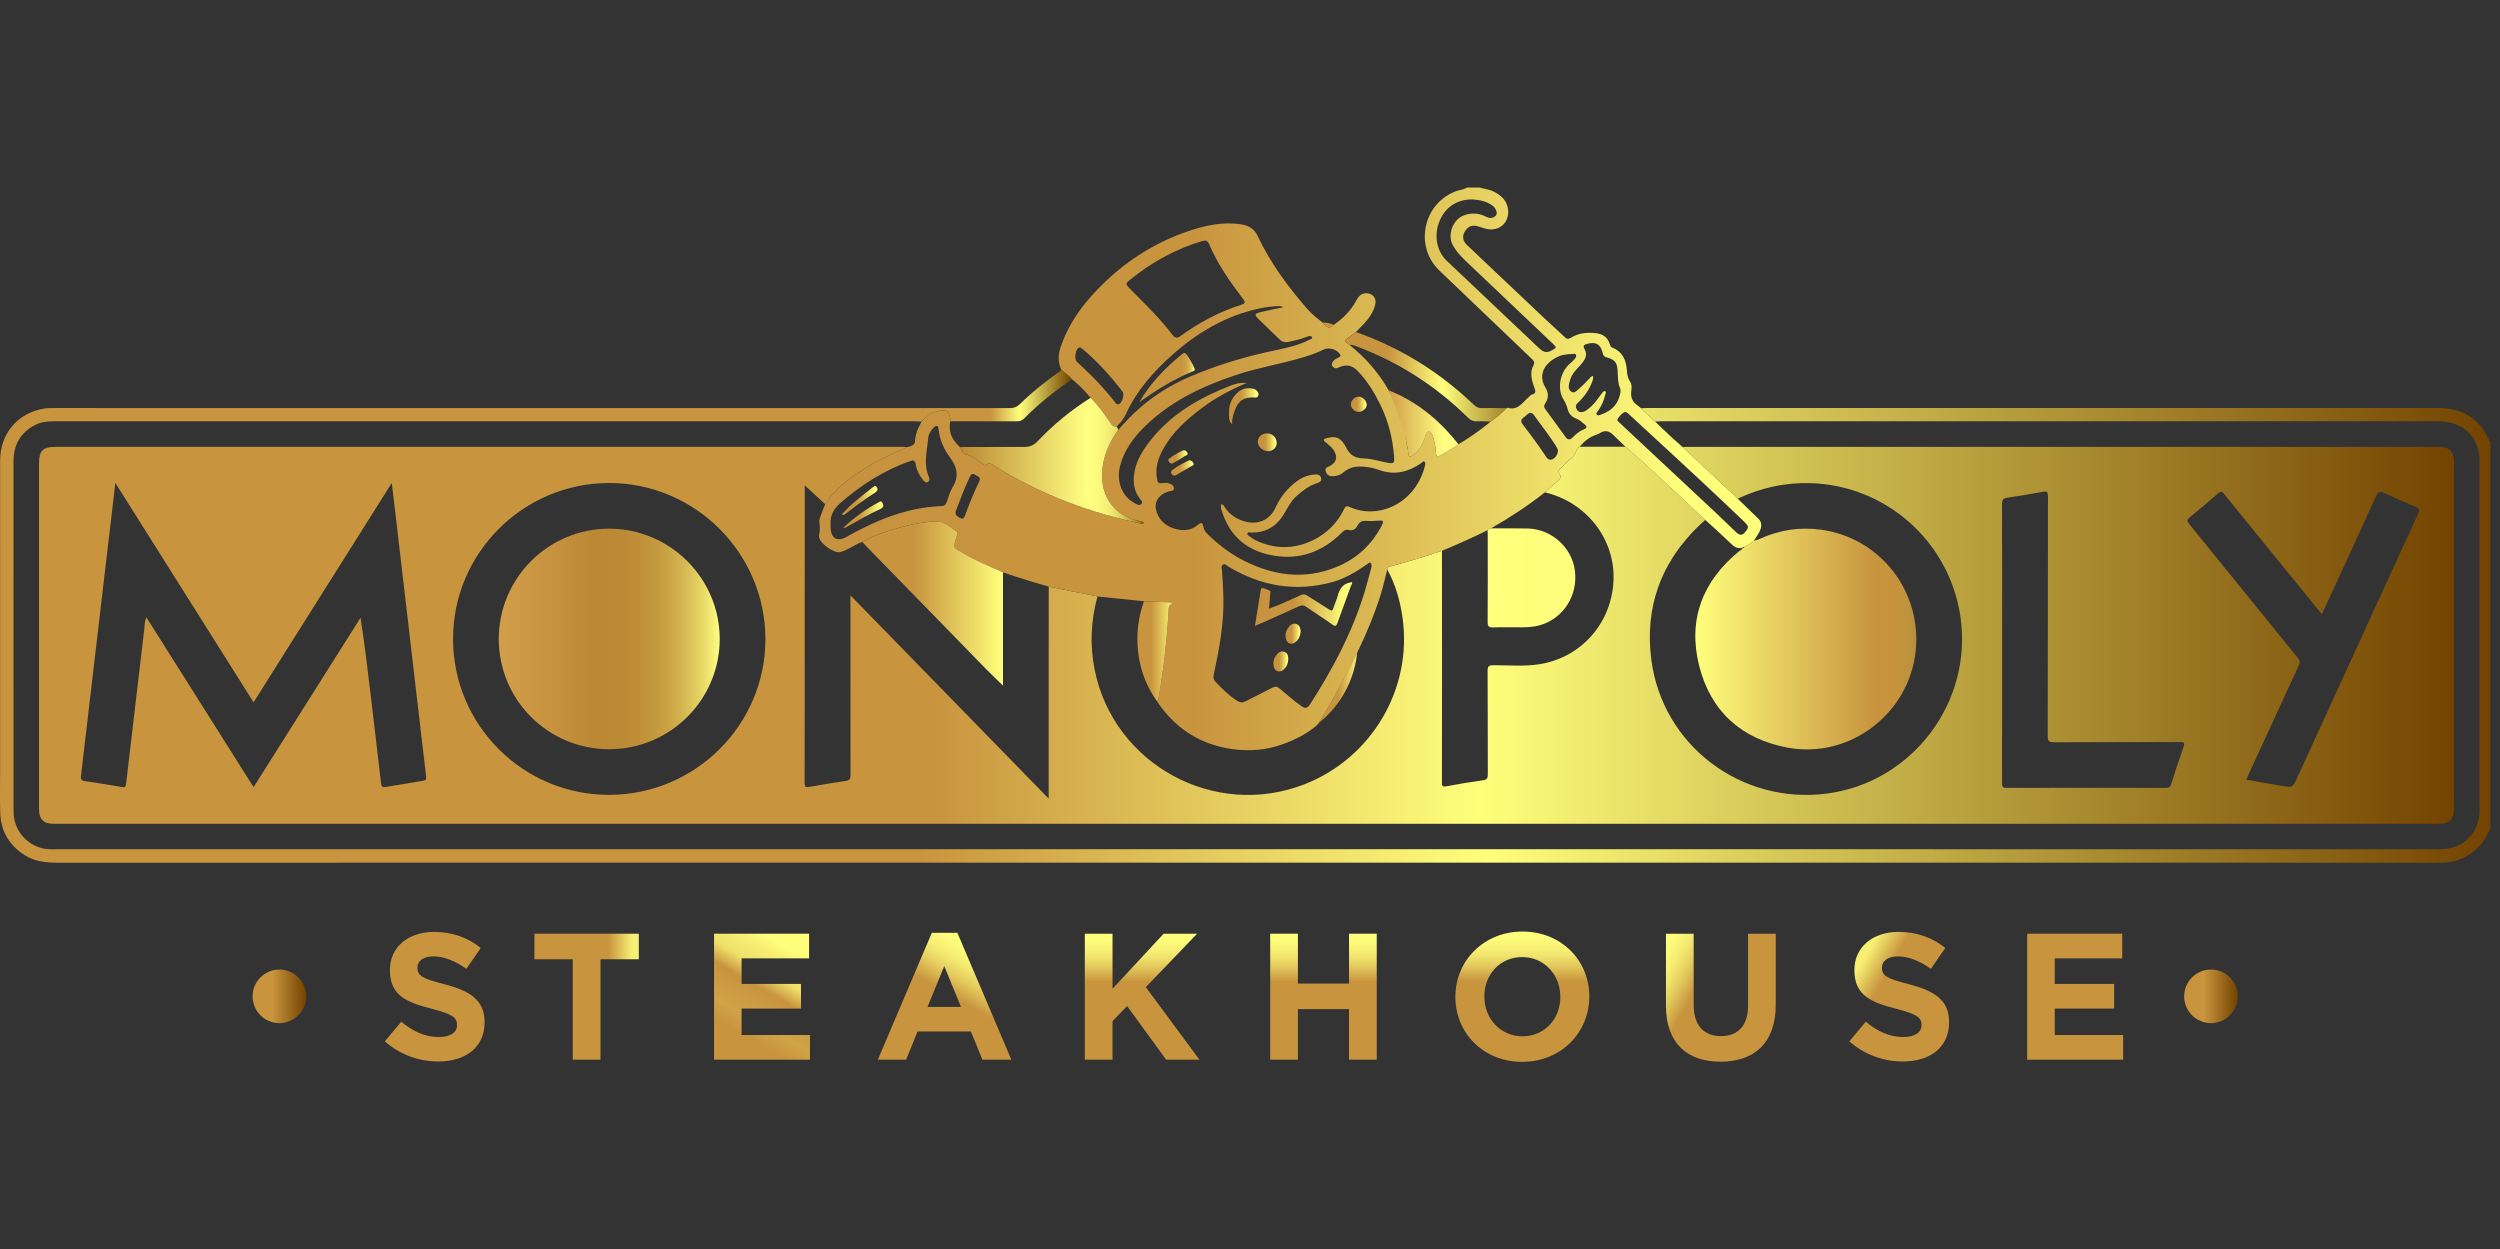 <?xml version="1.0" encoding="UTF-8"?>
<svg id="Capa_1" xmlns="http://www.w3.org/2000/svg" xmlns:xlink="http://www.w3.org/1999/xlink" version="1.1" viewBox="0 0 1000.483 500">
  <rect x="0" y="0" width="1000.483" height="500" fill="#333333" stroke="none"/>
  <!-- Generator: Adobe Illustrator 29.1.0, SVG Export Plug-In . SVG Version: 2.1.0 Build 142)  -->
  <defs>
    <style>
      .st0 {
        fill: none;
      }

      .st1 {
        fill: url(#linear-gradient2);
      }

      .st2 {
        fill: url(#linear-gradient1);
      }

      .st3 {
        fill: url(#linear-gradient3);
      }

      .st4 {
        fill: url(#linear-gradient4);
      }

      .st5 {
        fill: url(#linear-gradient);
      }

      .st6 {
        fill: url(#Degradado_sin_nombre_2391);
      }

      .st7 {
        fill: url(#Degradado_sin_nombre_2491);
      }

      .st8 {
        fill: url(#Degradado_sin_nombre_2481);
      }

      .st9 {
        fill: url(#Degradado_sin_nombre_1310);
      }

      .st10 {
        fill: url(#Degradado_sin_nombre_2641);
      }

      .st11 {
        fill: url(#Degradado_sin_nombre_2642);
      }

      .st12 {
        fill: url(#Degradado_sin_nombre_2643);
      }

      .st13 {
        fill: url(#Degradado_sin_nombre_2644);
      }

      .st14 {
        fill: url(#Degradado_sin_nombre_277);
      }

      .st15 {
        fill: url(#Degradado_sin_nombre_264);
      }

      .st16 {
        fill: url(#Degradado_sin_nombre_132);
      }

      .st17 {
        fill: url(#Degradado_sin_nombre_139);
      }

      .st18 {
        fill: url(#Degradado_sin_nombre_138);
      }

      .st19 {
        fill: url(#Degradado_sin_nombre_135);
      }

      .st20 {
        fill: url(#Degradado_sin_nombre_137);
      }

      .st21 {
        fill: url(#Degradado_sin_nombre_136);
      }

      .st22 {
        fill: url(#Degradado_sin_nombre_133);
      }

      .st23 {
        fill: url(#Degradado_sin_nombre_134);
      }

      .st24 {
        fill: url(#Degradado_sin_nombre_131);
      }

      .st25 {
        fill: url(#Degradado_sin_nombre_236);
      }

      .st26 {
        fill: url(#Degradado_sin_nombre_239);
      }

      .st27 {
        fill: url(#Degradado_sin_nombre_120);
      }

      .st28 {
        fill: url(#Degradado_sin_nombre_321);
      }

      .st29 {
        fill: url(#Degradado_sin_nombre_312);
      }

      .st30 {
        fill: url(#Degradado_sin_nombre_248);
      }

      .st31 {
        fill: url(#Degradado_sin_nombre_249);
      }

      .st32 {
        fill: url(#Degradado_sin_nombre_4);
      }

      .st33 {
        fill: url(#Degradado_sin_nombre_3);
      }

      .st34 {
        fill: url(#Degradado_sin_nombre_2);
      }

      .st35 {
        fill: url(#Degradado_sin_nombre_56);
      }

      .st36 {
        fill: url(#Degradado_sin_nombre_41);
      }

      .st37 {
        fill: url(#Degradado_sin_nombre_13);
      }
    </style>
    <linearGradient id="linear-gradient" x1="0" y1="254.263" x2="996.621" y2="254.263" gradientUnits="userSpaceOnUse">
      <stop offset="0" stop-color="#c6923f"/>
      <stop offset="0" stop-color="#c8943e"/>
      <stop offset=".369" stop-color="#c8943e"/>
      <stop offset=".597" stop-color="#ffff7c"/>
      <stop offset="1" stop-color="#734300"/>
    </linearGradient>
    <linearGradient id="linear-gradient1" x1="15.618" y1="254.23" x2="982.077" y2="254.23" xlink:href="#linear-gradient"/>
    <linearGradient id="Degradado_sin_nombre_312" data-name="Degradado sin nombre 312" x1="678.456" y1="255.739" x2="766.894" y2="255.739" gradientUnits="userSpaceOnUse">
      <stop offset="0" stop-color="#ffff7c"/>
      <stop offset=".814" stop-color="#c8943e"/>
      <stop offset=".925" stop-color="#c6933d"/>
      <stop offset=".965" stop-color="#bf923c"/>
      <stop offset=".994" stop-color="#b3903b"/>
      <stop offset="1" stop-color="#b0903b"/>
    </linearGradient>
    <linearGradient id="Degradado_sin_nombre_13" data-name="Degradado sin nombre 13" x1="327.771" y1="187.636" x2="704.847" y2="187.636" gradientUnits="userSpaceOnUse">
      <stop offset="0" stop-color="#c6923f"/>
      <stop offset=".226" stop-color="#c8943e"/>
      <stop offset=".395" stop-color="#c8943e"/>
      <stop offset=".564" stop-color="#d7b34f"/>
      <stop offset=".922" stop-color="#ffff7c"/>
    </linearGradient>
    <linearGradient id="Degradado_sin_nombre_120" data-name="Degradado sin nombre 120" x1="595.324" y1="231.259" x2="630.437" y2="231.259" gradientUnits="userSpaceOnUse">
      <stop offset=".12" stop-color="#ffff7c"/>
      <stop offset=".705" stop-color="#fffe7c"/>
    </linearGradient>
    <linearGradient id="linear-gradient2" x1="519.822" y1="150.804" x2="616.054" y2="150.804" xlink:href="#linear-gradient"/>
    <linearGradient id="Degradado_sin_nombre_3" data-name="Degradado sin nombre 3" x1="553.374" y1="169.457" x2="600.012" y2="169.457" gradientUnits="userSpaceOnUse">
      <stop offset="0" stop-color="#f4bf6a"/>
      <stop offset=".026" stop-color="#b83"/>
      <stop offset=".057" stop-color="#d29e4a"/>
      <stop offset=".523" stop-color="#ffff81"/>
      <stop offset=".717" stop-color="#fdfd7f"/>
      <stop offset=".787" stop-color="#f9f67a"/>
      <stop offset=".837" stop-color="#f1ea70"/>
      <stop offset=".878" stop-color="#e5d963"/>
      <stop offset=".912" stop-color="#d6c352"/>
      <stop offset=".943" stop-color="#c4a83c"/>
      <stop offset=".971" stop-color="#ae8822"/>
      <stop offset=".995" stop-color="#956306"/>
      <stop offset="1" stop-color="#905c00"/>
    </linearGradient>
    <linearGradient id="Degradado_sin_nombre_131" data-name="Degradado sin nombre 13" x1="540.611" y1="161.789" x2="546.972" y2="161.789" xlink:href="#Degradado_sin_nombre_13"/>
    <linearGradient id="Degradado_sin_nombre_2" data-name="Degradado sin nombre 2" x1="527.875" y1="275.265" x2="548.255" y2="275.265" gradientUnits="userSpaceOnUse">
      <stop offset="0" stop-color="#c6923f"/>
      <stop offset="0" stop-color="#c8943e"/>
      <stop offset=".369" stop-color="#c8943e"/>
      <stop offset=".803" stop-color="#ffff7c"/>
      <stop offset="1" stop-color="#734300"/>
    </linearGradient>
    <linearGradient id="Degradado_sin_nombre_132" data-name="Degradado sin nombre 13" x1="502.22" y1="241.734" x2="541.14" y2="241.734" xlink:href="#Degradado_sin_nombre_13"/>
    <linearGradient id="linear-gradient3" x1="526.555" y1="130.077" x2="553.398" y2="130.077" xlink:href="#linear-gradient"/>
    <linearGradient id="Degradado_sin_nombre_133" data-name="Degradado sin nombre 13" x1="514.469" y1="253.601" x2="520.52" y2="253.601" xlink:href="#Degradado_sin_nombre_13"/>
    <linearGradient id="Degradado_sin_nombre_134" data-name="Degradado sin nombre 13" x1="509.598" y1="264.707" x2="515.564" y2="264.707" xlink:href="#Degradado_sin_nombre_13"/>
    <linearGradient id="Degradado_sin_nombre_135" data-name="Degradado sin nombre 13" x1="503.329" y1="177.004" x2="510.939" y2="177.004" xlink:href="#Degradado_sin_nombre_13"/>
    <linearGradient id="Degradado_sin_nombre_136" data-name="Degradado sin nombre 13" x1="491.838" y1="162.585" x2="503.669" y2="162.585" xlink:href="#Degradado_sin_nombre_13"/>
    <linearGradient id="Degradado_sin_nombre_236" data-name="Degradado sin nombre 236" x1="455.952" y1="151.104" x2="478.121" y2="151.104" gradientUnits="userSpaceOnUse">
      <stop offset="0" stop-color="#c6923f"/>
      <stop offset="0" stop-color="#c8943e"/>
      <stop offset=".585" stop-color="#c8943e"/>
      <stop offset=".763" stop-color="#c8953f"/>
      <stop offset=".827" stop-color="#cc9c43"/>
      <stop offset=".873" stop-color="#d2a849"/>
      <stop offset=".91" stop-color="#dbb953"/>
      <stop offset=".941" stop-color="#e6cf60"/>
      <stop offset=".969" stop-color="#f4e96f"/>
      <stop offset=".986" stop-color="#ffff7c"/>
    </linearGradient>
    <linearGradient id="Degradado_sin_nombre_137" data-name="Degradado sin nombre 13" x1="468.632" y1="187.271" x2="477.702" y2="187.271" xlink:href="#Degradado_sin_nombre_13"/>
    <linearGradient id="Degradado_sin_nombre_138" data-name="Degradado sin nombre 13" x1="467.498" y1="182.855" x2="475.298" y2="182.855" xlink:href="#Degradado_sin_nombre_13"/>
    <linearGradient id="Degradado_sin_nombre_4" data-name="Degradado sin nombre 4" x1="455.186" y1="260.764" x2="470.205" y2="260.764" gradientUnits="userSpaceOnUse">
      <stop offset="0" stop-color="#c6923f"/>
      <stop offset="0" stop-color="#c8943e"/>
      <stop offset=".369" stop-color="#c8943e"/>
      <stop offset="1" stop-color="#ffff7c"/>
      <stop offset="1" stop-color="#734300"/>
    </linearGradient>
    <linearGradient id="Degradado_sin_nombre_321" data-name="Degradado sin nombre 321" x1="384.171" y1="184.388" x2="457.97" y2="184.388" gradientUnits="userSpaceOnUse">
      <stop offset="0" stop-color="#f4bf6a"/>
      <stop offset="0" stop-color="#d29e4a"/>
      <stop offset="0" stop-color="#b83"/>
      <stop offset=".685" stop-color="#ffff81"/>
      <stop offset=".747" stop-color="#fcfb7e"/>
      <stop offset=".796" stop-color="#f6f176"/>
      <stop offset=".842" stop-color="#eae069"/>
      <stop offset=".884" stop-color="#dac956"/>
      <stop offset=".925" stop-color="#c5aa3e"/>
      <stop offset=".964" stop-color="#ac8520"/>
      <stop offset="1" stop-color="#905c00"/>
    </linearGradient>
    <linearGradient id="linear-gradient4" x1="377.375" y1="158.367" x2="428.96" y2="158.367" xlink:href="#linear-gradient"/>
    <linearGradient id="Degradado_sin_nombre_41" data-name="Degradado sin nombre 4" x1="345.134" y1="241.506" x2="401.4" y2="241.506" xlink:href="#Degradado_sin_nombre_4"/>
    <linearGradient id="Degradado_sin_nombre_139" data-name="Degradado sin nombre 13" x1="337.353" y1="206.003" x2="353.499" y2="206.003" xlink:href="#Degradado_sin_nombre_13"/>
    <linearGradient id="Degradado_sin_nombre_1310" data-name="Degradado sin nombre 13" x1="336.803" y1="200.266" x2="351.181" y2="200.266" xlink:href="#Degradado_sin_nombre_13"/>
    <linearGradient id="Degradado_sin_nombre_56" data-name="Degradado sin nombre 56" x1="199.61" y1="255.699" x2="288.024" y2="255.699" gradientUnits="userSpaceOnUse">
      <stop offset="0" stop-color="#f4bf6a"/>
      <stop offset="0" stop-color="#d29e4a"/>
      <stop offset=".232" stop-color="#c7933f"/>
      <stop offset=".417" stop-color="#b83"/>
      <stop offset=".568" stop-color="#bc8a34"/>
      <stop offset=".671" stop-color="#c1933a"/>
      <stop offset=".76" stop-color="#caa244"/>
      <stop offset=".84" stop-color="#d6b852"/>
      <stop offset=".914" stop-color="#e6d465"/>
      <stop offset=".984" stop-color="#f9f67b"/>
      <stop offset="1" stop-color="#ffff81"/>
      <stop offset="1" stop-color="#905c00"/>
    </linearGradient>
    <linearGradient id="Degradado_sin_nombre_239" data-name="Degradado sin nombre 239" x1="101.079" y1="398.728" x2="122.545" y2="398.728" gradientUnits="userSpaceOnUse">
      <stop offset="0" stop-color="#c6923f"/>
      <stop offset="0" stop-color="#c8943e"/>
      <stop offset=".255" stop-color="#c8943e"/>
      <stop offset=".369" stop-color="#c8943e"/>
      <stop offset="1" stop-color="#734300"/>
    </linearGradient>
    <linearGradient id="Degradado_sin_nombre_249" data-name="Degradado sin nombre 249" x1="154.019" y1="398.872" x2="193.924" y2="398.872" gradientUnits="userSpaceOnUse">
      <stop offset="0" stop-color="#c6923f"/>
      <stop offset="0" stop-color="#c8943e"/>
      <stop offset=".255" stop-color="#c8943e"/>
      <stop offset=".706" stop-color="#c8943e"/>
    </linearGradient>
    <linearGradient id="Degradado_sin_nombre_248" data-name="Degradado sin nombre 248" x1="213.874" y1="398.873" x2="255.652" y2="398.873" gradientUnits="userSpaceOnUse">
      <stop offset="0" stop-color="#c6923f"/>
      <stop offset="0" stop-color="#c8943e"/>
      <stop offset=".255" stop-color="#c8943e"/>
      <stop offset=".706" stop-color="#c8943e"/>
      <stop offset=".936" stop-color="#f7ef73"/>
    </linearGradient>
    <linearGradient id="Degradado_sin_nombre_277" data-name="Degradado sin nombre 277" x1="289.238" y1="426.093" x2="320.579" y2="371.808" gradientUnits="userSpaceOnUse">
      <stop offset="0" stop-color="#c6923f"/>
      <stop offset="0" stop-color="#c8943e"/>
      <stop offset=".228" stop-color="#c8943e"/>
      <stop offset=".344" stop-color="#d0a347"/>
      <stop offset=".545" stop-color="#c8943e"/>
      <stop offset=".655" stop-color="#efdf6a"/>
      <stop offset=".78" stop-color="#f7ef73"/>
      <stop offset=".856" stop-color="#ffff7c"/>
    </linearGradient>
    <linearGradient id="Degradado_sin_nombre_264" data-name="Degradado sin nombre 264" x1="368.453" y1="433.986" x2="398.402" y2="382.113" gradientUnits="userSpaceOnUse">
      <stop offset="0" stop-color="#c6923f"/>
      <stop offset="0" stop-color="#c8943e"/>
      <stop offset=".255" stop-color="#c8943e"/>
      <stop offset=".272" stop-color="#c8943e"/>
      <stop offset=".616" stop-color="#c8943e"/>
      <stop offset=".638" stop-color="#cd9e43"/>
      <stop offset=".738" stop-color="#e3c95d"/>
      <stop offset=".817" stop-color="#f1e46d"/>
      <stop offset=".863" stop-color="#f7ef73"/>
      <stop offset=".962" stop-color="#ffff7c"/>
    </linearGradient>
    <linearGradient id="Degradado_sin_nombre_2641" data-name="Degradado sin nombre 264" x1="457.075" y1="424.083" x2="457.075" y2="373.662" xlink:href="#Degradado_sin_nombre_264"/>
    <linearGradient id="Degradado_sin_nombre_2642" data-name="Degradado sin nombre 264" x1="529.642" y1="424.083" x2="529.642" y2="373.662" xlink:href="#Degradado_sin_nombre_264"/>
    <linearGradient id="Degradado_sin_nombre_2643" data-name="Degradado sin nombre 264" x1="609.232" y1="424.948" x2="609.232" y2="372.798" xlink:href="#Degradado_sin_nombre_264"/>
    <linearGradient id="Degradado_sin_nombre_2644" data-name="Degradado sin nombre 264" x1="711.659" y1="408.363" x2="662.92" y2="380.224" xlink:href="#Degradado_sin_nombre_264"/>
    <linearGradient id="Degradado_sin_nombre_2481" data-name="Degradado sin nombre 248" x1="781.49" y1="411.036" x2="740.279" y2="387.243" xlink:href="#Degradado_sin_nombre_248"/>
    <linearGradient id="Degradado_sin_nombre_2491" data-name="Degradado sin nombre 249" x1="811.267" y1="398.873" x2="849.66" y2="398.873" xlink:href="#Degradado_sin_nombre_249"/>
    <linearGradient id="Degradado_sin_nombre_2391" data-name="Degradado sin nombre 239" x1="874.076" x2="895.54" xlink:href="#Degradado_sin_nombre_239"/>
  </defs>
  <g>
    <path class="st0" d="M698.125,218.918c-.085-.009-.18-.028-.265-.028-.265-.009-.493.057-.626.37l.009.028c.464.303.644-.104.881-.37Z"/>
    <path class="st0" d="M673.36,178.904c.711-.028,1.422-.076,2.142-.076h299.937c5.042,0,6.634,1.583,6.634,6.587v90.972c0,15.751.009,31.493,0,47.235,0,4.274-1.782,6.056-5.98,6.056-318.171-.009-636.342-.009-954.523,0-4.217,0-5.952-1.753-5.952-6.037v-138.207c0-5.08,1.516-6.606,6.587-6.606h338.87c.711,0,1.422.047,2.132.066,1.403-.351,2.938-.663,2.995-2.493.038-1.071.237-2.085.54-3.052.389-1.289.967-2.502,1.602-3.696.019-.047.047-.095.076-.142.142-.275.284-.54.436-.815-.91-.028-1.81-.104-2.72-.104H45.765c-7.98,0-15.96.009-23.94-.009-2.682,0-5.336.218-7.752,1.478-5.942,3.071-8.672,7.999-8.672,14.652.028,46.401.019,92.792.019,139.183,0,.521.009,1.033.028,1.554.246,6.691,4.928,12.377,11.439,14.017,2.256.569,4.511.379,6.776.379,316.873.009,633.746.009,950.609.009.654,0,1.298,0,1.952.009,9.382.133,16.064-6.321,16.064-15.666.019-46.647.009-93.304.009-139.951,0-1.962-.294-3.867-.976-5.705-2.388-6.492-7.914-9.951-15.96-9.951h-310.637c-.389,0-.777.028-1.166.047-.389.028-.768.066-1.156.085.891.872,1.791,1.734,2.692,2.597,2.692,2.597,5.421,5.146,8.264,7.582Z"/>
    <path class="st0" d="M645.374,173.834q-2.331-2.237-5.004-.569c-.436.265-.9.512-1.393.663-.351.104-.682.227-1.014.37-.663.275-1.289.597-1.877.967-.303.19-.588.389-.862.597-1.128.825-2.123,1.82-3.052,2.919h18.339c-1.715-1.649-3.421-3.298-5.137-4.947Z"/>
    <path class="st0" d="M380.086,170.82c-.009.853.095,1.649.294,2.388.588,2.246,2.009,4.056,3.791,5.686,8.624-.019,17.239-.066,25.864-.047,2.066,0,3.687-.663,5.146-2.199,6.359-6.691,13.42-12.548,21.277-17.438-.559-.692-1.137-1.365-1.725-2.019-1.772-1.971-3.687-3.791-5.772-5.44-6.757,4.71-13.249,9.762-19.021,15.656-.91.929-1.839,1.204-3.08,1.204-8.814-.038-17.628-.019-26.442-.019-.389.711-.332,1.459-.332,2.227Z"/>
    <path class="st5" d="M996.337,176.668c-3.867-9.146-10.833-13.41-20.698-13.401-105.539.019-211.078.009-316.607.009-.777,0-1.554.047-2.331.076.436.483.891.957,1.346,1.422.881.872,1.801,1.706,2.729,2.53.133.114.265.227.398.351.408.36.825.711,1.232,1.071.389-.019.768-.057,1.156-.085.389-.019.777-.047,1.166-.047h310.637c8.046,0,13.571,3.459,15.96,9.951.682,1.839.976,3.744.976,5.705,0,46.647.009,93.304-.009,139.951,0,9.345-6.682,15.799-16.064,15.666-.654-.009-1.298-.009-1.952-.009-316.863,0-633.736,0-950.609-.009-2.265,0-4.521.19-6.776-.379-6.511-1.64-11.193-7.326-11.439-14.017-.019-.521-.028-1.033-.028-1.554,0-46.391.009-92.783-.019-139.183,0-6.653,2.729-11.581,8.672-14.652,2.417-1.26,5.07-1.478,7.752-1.478,7.98.019,15.96.009,23.94.009h320.37c.91,0,1.81.076,2.72.104.36-.436.739-.843,1.128-1.232.019-.019.028-.028.047-.047.815-.796,1.715-1.478,2.739-2.009.512-.256,1.052-.474,1.63-.654,1.213-.37,2.189-.569,2.976-.569v-.881c-118.419-.028-236.828-.028-355.246-.019-1.488,0-3.004-.038-4.464.208C7.022,165.267.057,173.521.047,184.373c-.009,41.406,0,82.803,0,124.209,0,5.573-.133,11.145.047,16.718.237,7.307,3.563,12.965,9.762,16.917,4.113,2.616,8.662,3.042,13.42,3.042,115.215-.047,230.44-.038,345.665-.038,202.681.009,405.353.019,608.034.028,6.018,0,11.07-2.275,15.23-6.625,1.952-2.038,3.08-4.559,4.417-6.975v-154.736c-.104-.076-.237-.142-.284-.246Z"/>
    <path class="st2" d="M22.205,178.829c-5.07,0-6.587,1.526-6.587,6.606v138.207c0,4.284,1.734,6.037,5.952,6.037,318.181-.009,636.352-.009,954.523,0,4.198,0,5.98-1.782,5.98-6.056.009-15.742,0-31.483,0-47.235v-90.972c0-5.004-1.592-6.587-6.634-6.587h-299.937c-.72,0-1.431.047-2.142.076,4.18,3.914,8.359,7.828,12.538,11.733,3.175,2.976,6.35,5.952,9.525,8.928,4.559-2.142,9.231-3.762,14.026-4.814,4.796-1.052,9.714-1.535,14.756-1.412,30.441.73,55.887,23.267,60.342,53.405,5.051,34.184-19.191,66.36-53.395,70.833-34.355,4.502-65.914-19.334-70.312-53.66-1.336-10.453-.37-20.101,2.767-28.944.417-1.185.872-2.35,1.365-3.497.256-.578.512-1.147.777-1.715,1.061-2.275,2.284-4.483,3.658-6.644.341-.54.692-1.071,1.052-1.602.72-1.062,1.478-2.113,2.275-3.146.806-1.033,1.64-2.057,2.502-3.061,2.18-2.511,4.587-4.928,7.222-7.26-4.653-4.322-9.307-8.634-13.941-12.965-5.914-5.525-11.856-11.022-18.007-16.301h-18.339c-1.024.531-1.317,1.545-1.725,2.493-.246.578-.531,1.128-1.033,1.545-1.725,1.45-3.26,3.127-4.909,4.672-.682.644-1.08,1.223-.398,2.142.749,1.014.417,1.867-.512,2.663-1.82,1.545-3.573,3.165-5.345,4.758,16.443,3.763,28.053,18.538,27.484,34.952-.597,17.201-12.87,31.218-29.778,33.824-6.047.929-12.178.388-18.272.379-1.867,0-2.36.436-2.35,2.331.095,13.799.028,27.598.085,41.397.009,1.526-.379,2.113-1.971,2.331-4.871.673-9.733,1.46-14.567,2.398-1.583.303-1.82-.057-1.82-1.526.047-14.386.038-28.773.028-43.15,0-16.528-.009-33.047-.019-49.566-2.644.9-5.298,1.753-7.961,2.578-2.502.777-5.004,1.535-7.525,2.256-1.734.493-3.478.967-5.213,1.441-.625.171-1.308.313-1.194,1.213,3.327,6.018,5.156,12.538,6.113,19.286,4.028,28.375-12.273,56.087-39.132,66.625-36.004,14.121-76.434-7.847-84.063-45.718-1.99-9.885-1.554-19.694,1.118-29.408-6.511-1.308-13.012-2.616-19.514-3.933-.009,27.399-.019,54.798-.028,82.187v2.635c-26.546-27.219-52.751-54.077-79.325-81.325v2.426c0,23.124-.019,46.249.038,69.364,0,1.573-.322,2.246-1.99,2.483-4.805.673-9.591,1.545-14.377,2.35-1.166.189-2.009.36-2.009-1.45.057-39.644.047-79.277.047-118.911,0-.114.009-.227.019-.284,2.635,2.436,5.402,4.995,8.16,7.544,1.971-3.071,4.369-5.648,7.032-7.932,3.421-2.938,7.26-5.383,11.136-7.781,4.672-2.891,9.837-4.833,14.804-7.174-.711-.019-1.422-.066-2.132-.066H22.205ZM876.316,207.033c3.829-3.099,7.582-6.293,11.287-9.534,1.043-.919,1.535-.995,2.493.199,12.624,15.609,25.323,31.171,38.004,46.742.313.398.654.777,1.128,1.336,1.734-3.763,3.412-7.383,5.08-11.013,5.582-12.159,11.211-24.3,16.699-36.497.768-1.696,1.46-1.763,2.967-1.061,4.16,1.943,8.349,3.829,12.605,5.554,1.677.682,1.829,1.327,1.099,2.919-16.13,35.123-32.204,70.265-48.287,105.416-1.886,4.132-1.886,4.151-6.35,3.393-4.644-.787-9.297-1.621-14.121-2.464,1.137-2.483,2.227-4.89,3.327-7.279,5.895-12.804,11.771-25.608,17.703-38.392.559-1.185.521-1.971-.36-3.052-14.51-17.836-28.963-35.729-43.463-53.566-.919-1.128-1.033-1.715.19-2.701ZM803.341,199.176c4.739-.692,9.468-1.488,14.178-2.369,1.611-.294,2.057.019,2.057,1.744-.057,31.995-.019,63.991-.095,95.995,0,2.056.559,2.511,2.549,2.502,16.794-.085,33.597-.028,50.391-.085,1.763-.009,2.0.322,1.412,1.962-1.763,4.928-3.374,9.913-4.966,14.898-.36,1.109-.872,1.479-2.047,1.469-21.277-.028-42.553-.038-63.82.009-1.526.009-1.791-.474-1.791-1.867.028-9.354.028-18.718.028-28.081.009-9.354,0-18.718,0-28.072,0-9.269.009-18.528.009-27.787,0-9.269-.019-18.528-.047-27.797-.009-1.706.493-2.284,2.142-2.521ZM168.202,312.657c-4.596.749-9.202,1.479-13.799,2.275-1.26.218-1.744-.047-1.905-1.44-1.327-11.705-2.748-23.399-4.132-35.104-1.223-10.33-2.436-20.661-4.075-31.171-14.225,22.527-28.46,45.064-42.809,67.791-14.358-22.745-28.555-45.226-42.885-67.933-.806,1.621-.682,3.175-.853,4.625-2.426,20.376-4.796,40.752-7.184,61.128-.284,2.398-.303,2.369-2.701,1.971-4.596-.768-9.202-1.535-13.818-2.199-1.384-.19-1.81-.635-1.63-2.085,2.758-23.267,5.459-46.543,8.179-69.81,1.829-15.609,3.668-31.218,5.573-47.434,18.556,29.455,36.848,58.475,55.319,87.788,18.414-29.228,36.715-58.257,55.309-87.779.474,3.961.891,7.421,1.298,10.88,1.507,12.927,3.014,25.845,4.521,38.762,1.478,12.671,2.947,25.333,4.426,38.004,1.118,9.572,2.227,19.154,3.374,28.726.313,2.597.37,2.587-2.208,3.004ZM243.822,318.097c-34.45.057-62.465-27.873-62.512-62.332-.047-34.365,28.015-62.436,62.436-62.474,34.365-.028,62.512,28.043,62.569,62.398.047,34.327-28.005,62.342-62.493,62.408Z"/>
    <path class="st29" d="M697.243,219.287c.066.825-.749.891-1.175,1.232-14.775,12.046-20.708,27.532-16.064,45.955,4.596,18.253,17.012,29.37,35.568,32.754,24.669,4.492,48.287-13.534,51.045-38.421,2.654-23.968-14.017-45.529-37.786-48.817-8.416-1.166-16.528.057-24.3,3.526-.825.36-1.621.796-2.559.758-.654.758-1.516,1.223-2.369,1.706-.512.284-1.014.578-1.478.938-.237.265-.417.673-.881.37Z"/>
    <path class="st37" d="M428.96,151.752c2.085,1.649,3.999,3.469,5.772,5.44.588.654,1.166,1.327,1.725,2.019,3.071,2.995,5.525,6.492,7.942,10.008.389.55.758,1.09,1.298,1.336.322.152.701.208,1.175.095.426-.36.815-.749,1.185-1.147,1.099-1.204,1.962-2.578,2.673-4.113,4.322-9.269,10.965-16.746,18.528-23.466,10.084-8.947,21.39-15.628,34.734-18.471,2.417-.512,4.852-.853,7.316-.929.692-.019,1.412-.142,2.256.445-3.052.635-5.904,1.147-8.71,1.839-2.957.72-3.033,1.08-.929,3.137,2.692,2.635,5.44,5.203,8.103,7.857,1.024,1.014,2.142,1.317,3.526,1.042,2.294-.455,4.559-.986,6.738-1.82.483-.18.967-.37,1.469-.483.531-.114,1.175-.076,1.346.483.161.55-.512.644-.881.834-4.644,2.445-9.724,3.45-14.794,4.521-11.287,2.379-22.31,5.715-32.924,10.217-11.335,4.796-21.002,11.97-28.934,21.419-3.08,4.104-5.222,8.71-6.141,13.695-2.151,11.742,3.99,20.727,14.311,22.708.72.133,1.488.18,2.227.806-.73.559-1.336.294-1.924.171-12.301-2.673-24.271-6.34-35.834-11.335-7.572-3.279-14.889-7.042-21.893-11.411-1.147-.711-2.256-1.905-3.8-.569-.417.351-.948-.199-1.384-.483-2.123-1.384-3.895-3.27-6.663-3.725-.559-.095-.976-.559-1.327-1.137-.36-.588-.654-1.279-.976-1.839-1.782-1.63-3.203-3.44-3.791-5.686-.199-.739-.303-1.535-.294-2.388,0-.768-.057-1.516.332-2.227-.265-2.72-.862-4.047-2.331-4.341-.218-.047-.455-.066-.711-.066-.787,0-1.763.199-2.976.569-.578.18-1.118.398-1.63.654-1.024.531-1.924,1.213-2.739,2.009-.019.019-.028.028-.047.047-.389.389-.768.796-1.128,1.232-.152.275-.294.54-.436.815-.028.047-.057.095-.076.142-.635,1.194-1.213,2.407-1.602,3.696-.303.967-.502,1.981-.54,3.052-.057,1.829-1.592,2.142-2.995,2.493-4.966,2.341-10.131,4.284-14.804,7.174-3.876,2.398-7.715,4.843-11.136,7.781-2.663,2.284-5.061,4.862-7.032,7.932-.322.806-.644,1.611-.967,2.417-.322.806-.635,1.611-.919,2.426-.256.711-.531,1.516-.445,2.237.19,1.696.389,3.364-.076,5.042-.085.303-.057.644-.028.957.218,2.587,5.866,6.625,8.406,6.075,1.933-.426,3.563-1.441,5.269-2.35.303-.152.588-.322.881-.493.881-.502,1.753-.995,2.777-1.185,1.81-1.099,3.715-1.99,5.658-2.758,1.952-.758,3.943-1.412,5.942-2.047,5.753-1.82,11.6-3.127,17.666-3.45,3.63-.19,5.734,2.312,8.321,3.99.806.521.246,1.441.066,2.161-1.166,4.758-1.914,3.876,2.881,6.691,5.023,2.966,10.406,5.194,15.732,7.534,1.516.531,3.023,1.042,4.54,1.545,4.559,1.497,9.146,2.881,13.761,4.189,6.501,1.317,13.003,2.625,19.514,3.933,3.336.341,6.672.692,9.999,1.033,2.872.294,5.743.588,8.615.881,4.123.19,8.255.37,12.377.559-3.09.493-2.483,2.891-2.625,4.938-.768,11.041-1.895,22.035-3.886,32.934-.114.635-.322,1.251-.493,1.876,6.568,9.695,15.533,16.055,27.029,18.358,6.048,1.212,11.854,1.25,17.404.158 0,0,10.597-1.974,18.808-8.706.828-.679,1.431-1.488,1.431-1.488,6.71-11.023,11.684-20.597,15.23-27.948,4.999-10.362,7.156-16.453,8.719-21.077,1.365-4.037,2.36-8.169,3.355-12.301-.114-.9.569-1.043,1.194-1.213,1.734-.474,3.478-.948,5.213-1.441,2.521-.72,5.023-1.478,7.525-2.256,2.663-.825,5.317-1.677,7.961-2.578,6.17-2.568,12.283-5.25,18.253-8.255.085-.095.18-.171.284-.246.114-.085.237-.171.37-.237.237-.123.493-.208.768-.256,7.497-4.312,14.709-9.032,21.504-14.377,1.772-1.592,3.526-3.213,5.345-4.758.929-.796,1.26-1.649.512-2.663-.682-.919-.284-1.497.398-2.142,1.649-1.545,3.184-3.222,4.909-4.672.502-.417.787-.967,1.033-1.545.408-.948.701-1.962,1.725-2.493.929-1.099,1.924-2.094,3.052-2.919.275-.208.559-.408.862-.597.588-.37,1.213-.692,1.877-.967.332-.142.663-.265,1.014-.37.493-.152.957-.398,1.393-.663q2.682-1.659,5.004.569c1.715,1.649,3.421,3.298,5.137,4.947,6.151,5.279,12.093,10.776,18.007,16.301,4.634,4.331,9.288,8.643,13.941,12.965,1.744,1.611,3.516,3.213,5.269,4.824,1.753,1.611,3.497,3.232,5.203,4.89,1.279,1.232,2.568,1.848,4.303,1.497.133-.313.36-.379.626-.37.085,0,.18.019.265.028.464-.36.967-.654,1.478-.938.853-.483,1.715-.948,2.369-1.706.682-1.137,1.507-2.18,2.104-3.364.199-.389.37-.796.512-1.232.483-1.554.341-2.9-.862-4.066-2.767-2.682-5.535-5.364-8.302-8.046-3.175-2.976-6.35-5.952-9.525-8.928-4.179-3.905-8.359-7.819-12.538-11.733-2.843-2.436-5.573-4.985-8.264-7.582-.9-.862-1.801-1.725-2.692-2.597-.408-.36-.825-.711-1.232-1.071-.133-.123-.265-.237-.398-.351-.929-.825-1.848-1.659-2.729-2.53-.455-.464-.91-.938-1.346-1.422-.227-.189-.445-.379-.673-.569-.218-.18-.445-.37-.682-.531-2.066-1.403-2.853-3.298-2.502-5.791.18-1.27.237-2.71-.502-3.781-.995-1.431-1.166-2.976-1.279-4.578-.294-3.999-1.677-7.298-5.696-8.928-.607-.246-.938-.701-1.137-1.422-.768-2.767-2.805-4.094-5.535-4.416-3.554-.408-6.994-.076-10.103,1.886-.91.569-1.554.493-2.36-.284-2.663-2.559-5.449-4.995-8.132-7.534-10.368-9.79-20.717-19.59-31.066-29.398-1.621-1.545-1.914-3.478-.872-5.26,1.242-2.132,2.872-2.824,5.213-2.189,1.185.322,2.341.768,3.535,1.043,5.25,1.185,9.382-2.758,8.586-8.056-.521-3.478-2.824-5.364-5.686-6.862-1.772-.929-3.781-1.043-5.658-1.63h-5.061c-1.204.806-2.644.872-3.962,1.317-13.496,4.634-17.362,22.073-7.07,31.929,12.273,11.733,24.546,23.466,36.829,35.18.796.758,1.497,1.45.843,2.644-1.545,2.834-.815,5.677.114,8.463.502,1.507,1.441,2.929-1.09,3.412-.256.047-.408.483-.654.682-2.663,2.038-4.426,5.838-8.814,4.492-.095-.028-.237.104-.351.161-1.962,1.971-4.075,3.762-6.331,5.383-.72.588-1.45,1.156-2.18,1.734-.749.578-1.497,1.147-2.256,1.706-2.729,2.028-5.554,3.924-8.501,5.63h-.009c-1.137.853-2.35,1.602-3.573,2.312-1.223.72-2.474,1.412-3.687,2.151-1.336.815-1.706.161-1.753-1.071-.066-1.81-.389-3.592-.825-5.355-.161-.682-.426-1.355-.749-1.981-.294-.569-.787-1.166-1.469-1.099-.739.085-.9.834-1.08,1.469-.9,3.099-2.237,5.914-4.966,7.885-1.194.853-1.81,1.024-1.962-.815-.227-2.754-1.257-5.431-1.252-8.194.009-5.037-3.661-11.63-6.268-16.312-1.751-3.145-5.345-8.958-11.454-14.787-1.78-1.698-3.379-3.023-4.578-3.961-2.199-1.564-2.199-1.668-.019-3.232.881-.635,1.763-1.27,2.635-1.905v-.009c.986-1.014,1.981-2.019,2.957-3.052,2.161-2.275,3.952-4.767,4.748-7.857.701-2.682-1.08-4.777-3.857-4.606-1.952.123-2.947,1.45-3.763,2.966-2.151,4.018-5.269,7.127-9.003,9.676-1.895,1.583-2.132,1.526-4.426-.938-1.706-1.26-3.346-2.587-4.843-4.066-.019-.019-.038-.038-.057-.047-.502-.502-.986-1.024-1.45-1.564-7.696-8.88-14.633-18.272-19.646-28.972-1.27-2.71-3.507-4.151-6.501-4.625-7.544-1.175-14.785.464-21.75,2.881-12.188,4.217-23.03,10.889-32.422,19.76-7.989,7.544-14.68,16.026-18.225,26.612-.768,2.284-.967,4.577-.408,6.833.18.749.445,1.497.806,2.237,1.516,1.061,2.929,2.237,4.142,3.63ZM378.816,201.043c-.36.976-.948,1.45-2,1.488-13.42.493-25.456,5.345-36.999,11.733-.284.161-.569.322-.843.483-3.952,2.284-6.511.777-6.577-3.857v-.777c-.341-3.687,1.232-6.482,3.943-8.842,8.274-7.193,17.372-13.022,27.768-16.699,1.45-.512,2.066-.398,2.35,1.298.379,2.237,1.374,4.303,2.843,6.075.531.635,1.071,1.488,2.057.919.843-.493.654-1.403.351-2.104-2.284-5.194-.673-10.444-.209-15.656.142-1.535,1.071-2.9,2.208-4.018.957-.938,1.725-.938,1.886.578.464,4.284,2.076,8.084,4.663,11.515,2.777,3.696,3.62,7.497.986,11.761-1.137,1.839-1.677,4.047-2.426,6.103ZM391.923,192.58c-2.208,4.596-4.132,9.297-5.876,14.083-.256.701-.72,1.156-1.469.777-.995-.512-2.246-.862-2.18-2.549.047-.142.133-.455.246-.749,1.687-4.454,3.393-8.909,5.43-13.221.455-.976,1.014-1.621,2.028-.995.948.588,2.606,1.005,1.82,2.654ZM650.226,164.859c.938.038,1.374.654,1.886,1.128,9.136,8.425,18.291,16.832,27.389,25.295,6.122,5.696,12.178,11.449,18.225,17.201,2.161,2.066,2.208,2.521.919,4.17-1.298,1.677-2.275,1.82-3.848.341-3.08-2.872-6.056-5.847-9.127-8.719-12.046-11.287-24.12-22.556-36.175-33.824-.332-.313-.701-.588-.986-.938-.483-.597-1.715-1.005-1.09-1.952.72-1.099,1.64-2.142,2.805-2.701ZM634.134,139.706c-.768-1.317-.246-1.763,1.071-2.104,3.469-.91,5.279.085,6.141,3.573.208.843.436,1.497,1.45,1.782,3.507,1.005,4.341,1.952,4.568,5.478.142,2.284,0,4.559.91,6.767.54,1.298.076,2.692-.351,3.98-1.185,3.63-3.971,5.592-7.392,6.805-.483.18-1.232.483-1.592-.142-.294-.502.256-.957.54-1.355,1.422-1.971,2.398-4.132,2.919-6.492.095-.455.625-1.071,0-1.393-.635-.332-1.005.389-1.317.777-1.45,1.82-2.654,3.829-4.426,5.393-.872.777-1.744,1.573-2.853,1.971-1.042.37-2.104.256-2.739-.787-.588-.976-.559-1.924.379-2.777,2.426-2.199,4.255-4.824,5.516-7.857.37-.891.777-1.753.54-2.891-.929.189-1.185.843-1.63,1.279-1.346,1.298-2.606,2.71-4.028,3.933-.825.701-1.753,1.914-3.023,1.09-1.251-.806-1.118-2.312-.815-3.535.474-1.933,1.327-3.734,2.748-5.222,1.024-1.08,2.047-2.17,2.919-3.374,1.09-1.497,1.469-3.175.464-4.9ZM628.22,141.668c0,.019.009.047.009.076.256-.028.521-.076.777-.057.55.038,1.26-.379,1.611.237.408.739-.123,1.374-.597,1.905-.559.625-1.175,1.204-1.81,1.753-4.113,3.535-5.004,10.16-2.606,14.102.758,1.232,1.412,2.559,1.753,4.047.417,1.791,1.668,3.118,3.374,3.753,1.393.531,2.379,1.497,3.469,2.398,1.128.91.711,1.516-.322,1.924-1.801.711-3.213,1.895-4.521,3.27-1.005,1.042-1.943,1.052-2.853-.228-2.673-3.734-5.374-7.44-8.103-11.136-.588-.796-.578-1.45-.038-2.256,1.431-2.113,1.478-4.066.066-6.435-3.326-5.592.322-10.453,5.98-12.662,1.185-.455,2.53-.474,3.81-.692ZM578.929,104.318c-4.047-3.838-5.137-10.245-2.862-15.799,2.275-5.554,6.909-8.719,13.041-8.719,2.815.171,5.791.654,8.321,2.606,1.298,1.005,2,3.042,1.204,3.857-1.109,1.137-2.493,1.213-3.914.474-2.919-1.507-5.933-1.696-9.003-.493-4.369,1.706-6.587,7.771-4.312,11.875,1.621,2.919,3.99,5.213,6.397,7.487,11.24,10.634,22.461,21.305,33.673,31.976,1.668,1.592,1.45,1.526-.502,2.663-2.275,1.317-3.63.436-5.213-1.062-12.254-11.648-24.575-23.229-36.829-34.867ZM609.739,167.086c.521-.379.995-.834,1.478-1.26.986-.881,1.924-.768,2.644.265,3.099,4.445,6.606,8.605,9.335,13.306.294.502.332,1.128.18,1.753-.038.18-.104.351-.171.531-.104.256-.237.521-.398.758-.408.626-.976,1.156-1.611,1.393-.209.085-.426.133-.654.142-.815.028-1.308-.445-1.725-1.071-2.929-4.426-6.084-8.691-9.335-12.889-.881-1.137-1.005-2.038.256-2.929ZM545.929,237.474c-4.938,15.912-12.69,30.46-21.684,44.42-1.024,1.592-1.895,1.753-3.402.701-3.099-2.151-5.876-4.682-8.766-7.07-1.014-.834-1.82-.9-2.966-.294-3.535,1.867-7.146,3.62-10.709,5.449-1.08.55-2.047.578-3.099-.085-3.374-2.132-6.179-4.928-8.918-7.771-.692-.72-.9-1.725-.654-2.881,1.914-8.861,3.62-17.751,3.857-26.849.123-4.928-.209-9.837-.559-14.747-.057-.787-.493-1.801.351-2.341.891-.569,1.545.36,2.227.758,13.079,7.819,26.963,10.264,41.776,6.132,5.099-1.422,9.563-4.208,13.875-7.203.351-.246.692-.72,1.185-.483.483.227.37.777.436,1.573-.919,3.345-1.82,7.051-2.947,10.69ZM529.817,139.849c2.009-1.014,5.241.019,6.435,1.914.502.796.009,1.024-.531,1.298-.806.417-1.677.758-2.237,1.507-.483.663-.739,1.412-.152,2.142.607.758,1.336.862,2.246.426,3.099-1.469,5.412-1.118,7.847,1.412,3.762,3.914,6.549,8.501,8.937,13.335,3.27,6.634,5.004,13.676,5.563,21.03.171,2.312-.114,2.701-2.436,2.312-3.194-.54-6.34-1.659-9.534-1.744-3.554-.104-5.648-1.099-7.316-4.521-1.962-3.99-4.36-4.615-7.762-3.573-.417.123-.986.095-1.08.644-.085.55.464.73.787,1.005,1.128.976,2.341,1.858,3.156,3.137,1.725,2.701,1.147,4.9-1.659,6.369-.825.426-1.943.644-1.554,2.038.095.332.218.635.379.881.474.777,1.232,1.156,2.322,1.137,1.545-.019,3.137-.464,4.17-1.393,3.184-2.862,6.824-2.748,10.615-2.161,1.393.228,2.758.616,4.104,1.099,5.999,2.132,11.458.758,16.547-2.72.445-.303.843-1.09,1.45-.616.474.36.265,1.109.123,1.659-3.829,15.192-18.793,21.608-30.195,16.396-1.317-.607-1.696-.038-2.18.938-2.748,5.611-7.013,9.818-12.605,12.482-7.563,3.592-15.258,3.544-22.859-.114-.806-.398-1.564-.929-2.265-1.488-.408-.322-1.204-.559-.881-1.298.265-.616.919-.294,1.403-.275,5.781.152,10.074-2.322,13.069-7.222,1.573-2.587,2.853-5.355,5.213-7.43,2.502-2.208,5.099-4.189,8.34-5.175.995-.313,1.659-.834,1.412-1.943-.076-.379-.228-.673-.436-.9-.379-.398-.919-.578-1.573-.559-2.796.095-5.345.967-7.591,2.635-3.753,2.786-6.644,6.236-8.596,10.558-2.322,5.156-7.269,7.203-12.737,5.487-3.251-1.024-5.933-2.843-7.762-5.791-.171-.275-.37-.531-.597-.758-.123-.114-.332-.142-.597-.256-.474.995-.095,1.905.18,2.777,3.194,10.235,10.311,16.083,20.708,17.827,10.605,1.782,19.665-1.602,27.219-9.127.787-.787,1.592-1.45,2.71-1.166,1.753.445,2.881-.256,3.649-1.744.739-1.431,1.81-2,3.469-1.876,1.734.123,3.507.038,5.241-.114,1.64-.142,1.82.37,1.128,1.715-4.085,8.008-10.34,13.733-18.661,17.031-12.567,4.985-24.764,3.289-36.573-2.654-5.374-2.692-10.093-6.302-14.405-10.472-.948-.929-1.696-1.895-1.933-3.26-.218-1.204-.607-1.952-2.009-.73-3.071,2.673-6.738,2.616-10.264,1.346-3.383-1.223-5.8-3.725-6.615-7.335-.758-3.346,1.232-6.103,4.909-7.26.862-.265,2.322-.114,2.246-1.365-.095-1.412-1.535-1.763-2.729-2.085-.303-.076-.654-.019-.976.019-2.748.275-2.824.199-3.194-2.568-.521-3.905.673-7.44,2.474-10.776,3.81-7.07,9.705-12.207,16.026-16.945,5.25-3.933,10.984-6.966,17.495-9.733-2.654-.218-4.615.36-6.501,1.099-12.102,4.71-23.181,11.003-31.483,21.277-3.459,4.284-6.52,8.871-7.108,14.614-.341,3.346.18,6.426,2.265,9.174.493.663,1.497,1.45.616,2.331-.768.768-1.706.057-2.493-.341-5.26-2.673-7.629-8.956-5.828-15.382,2-7.136,6.539-12.52,11.913-17.353,9.97-8.966,21.798-14.415,34.384-18.613,8.994-3.004,18.367-4.435,27.389-7.231,2.654-.825,5.279-1.725,7.771-2.985ZM452.303,111.891c8.634-6.966,18.196-12.245,28.868-15.438.313-.095.635-.133.91-.19.967-.009,1.441.597,1.753,1.336,3.393,7.98,8.283,15.031,13.524,21.874,1.175,1.516,1.043,1.971-.796,2.559-8.766,2.805-16.775,7.08-24.177,12.482-1.298.957-2.218.758-3.109-.417-5.08-6.748-11.183-12.567-17.088-18.556-1.753-1.763-1.858-2.057.114-3.649ZM431.671,139.185c.171-.085.37-.104.616-.18.341.246.72.483,1.061.768,5.98,5.004,11.126,10.795,15.874,16.955.862,1.109-.114,4.521-1.431,5.004-.881.332-1.298-.445-1.706-.967-3.099-3.905-6.416-7.61-9.98-11.088-1.715-1.668-3.478-3.279-5.184-4.957-1.08-1.052-.54-4.881.749-5.535Z"/>
    <path class="st27" d="M595.343,248.875c-.019,1.839.54,2.265,2.284,2.208,3.819-.123,7.648-.028,11.467-.038,2.407-.009,4.796-.161,7.117-.825,9.43-2.692,15.315-11.847,14.055-21.864-1.166-9.278-9.402-16.652-18.936-16.86-4.862-.104-9.724-.047-14.585-.066-.275.047-.531.133-.768.256-.133.066-.256.152-.37.237-.104.076-.199.152-.284.246.019.711.057,1.422.057,2.132.009,11.524.047,23.049-.038,34.573Z"/>
    <path class="st1" d="M540.044,138.029c1.014-.18,1.895.227,2.805.569,16.822,6.321,31.645,15.78,44.448,28.375,1.204,1.185,2.379,1.763,4.075,1.649,1.734-.104,3.488.057,5.231.095,2.256-1.621,4.369-3.412,6.331-5.383-.825,0-1.649-.009-2.474-.019-2.474-.028-4.947-.066-7.421,0-1.355.028-2.265-.408-3.222-1.327-6.824-6.52-14.15-12.226-22.006-17.088-1.469-.91-2.966-1.791-4.473-2.644-1.005-.569-2.019-1.118-3.042-1.659-1.024-.54-2.057-1.071-3.099-1.583-1.554-.768-3.137-1.516-4.729-2.227-1.071-.474-2.142-.929-3.222-1.384-1.08-.445-2.17-.881-3.27-1.298-1.099-.417-2.199-.825-3.317-1.213-.872.635-1.753,1.27-2.635,1.905-2.18,1.564-2.18,1.668.019,3.232Z"/>
    <path class="st33" d="M557.861,157.088c-.705-.312-1.409-.608-2.112-.888.069.147.204.437.368.803,3.421,7.611,7.306,20.613,7.478,24.281.013.274.034,1.18.519,1.393.325.143.8-.119,1.443-.578,2.729-1.971,4.066-4.786,4.966-7.885.18-.635.341-1.384,1.08-1.469.682-.066,1.175.531,1.469,1.099.322.626.588,1.298.749,1.981.436,1.763.758,3.544.825,5.355.047,1.232.417,1.886,1.753,1.071,1.213-.739,2.464-1.431,3.687-2.151,1.223-.711,2.436-1.46,3.573-2.312-6.492-8.326-14.917-15.879-25.797-20.698Z"/>
    <path class="st24" d="M543.635,164.85c1.621.028,3.289-1.374,3.336-2.815.047-1.516-1.64-3.289-3.146-3.308-1.573-.028-3.165,1.459-3.213,3.004-.047,1.564,1.441,3.09,3.023,3.118Z"/>
    <path class="st34" d="M537.684,277.907c3.92-6.693,5.048-12.984,5.42-16.617-4.448,8.896-9.258,17.783-14.457,26.638-.257.438-.515.875-.773,1.311,2.666-2.132,6.562-5.786,9.81-11.332Z"/>
    <path class="st16" d="M535.343,238.422c-.426,1.677-1.223,3.26-1.734,4.919-.341,1.137-.739,1.204-1.706.578-2.919-1.914-5.923-3.706-8.852-5.601-.853-.55-1.516-.578-2.464-.171-4.142,1.791-8.169,3.838-12.444,5.326-.085.066-.161.123-.237.18-.009-.142-.009-.284-.019-.426.152-1.867.322-3.734.445-5.601.038-.464.36-1.08-.36-1.336-1.024-.37-1.981-.938-3.099-.967-.095,0-.256.398-.294.626-.787,4.777-1.554,9.553-2.36,14.529.948-.398,1.706-.711,2.464-1.043,5.07-2.265,10.15-4.511,15.202-6.824,1.061-.483,1.839-.464,2.815.218,3.45,2.407,7.023,4.644,10.444,7.089,1.336.957,1.677.597,2.151-.758,1.734-4.938,3.592-9.818,5.355-14.737.171-.483.701-.976.398-1.431-3.383.322-4.928,2.426-5.705,5.43Z"/>
    <path class="st3" d="M533.741,130.011c-.531-.244-1.209-.5-2.017-.684-.937-.213-1.765-.262-2.409-.254,2.293,2.464,2.53,2.521,4.426.938Z"/>
    <path class="st22" d="M518.786,249.709c-1.374-.464-2.379.351-3.146,1.384-1.014,1.346-1.431,2.881-1.005,4.559.512,2,2.237,2.578,3.857,1.289,1.298-1.023,1.829-2.455,2.028-4.142-.095-1.242-.284-2.587-1.734-3.09Z"/>
    <path class="st23" d="M513.877,260.826c-1.488-.474-2.455.455-3.232,1.535-.825,1.137-1.175,2.436-1.005,3.838.123,1.081.55,2.038,1.659,2.398,1.033.341,1.905-.104,2.635-.824,1.052-1.043,1.611-2.322,1.63-4.132-.028-1.014-.152-2.341-1.687-2.815Z"/>
    <path class="st19" d="M506.949,173.436c-2.028.066-3.601,1.516-3.62,3.308-.009,2.019,2.066,3.876,4.284,3.829,1.839-.047,3.355-1.564,3.327-3.317-.047-2.218-1.801-3.895-3.99-3.819Z"/>
    <path class="st21" d="M503.423,156.965c-.408-.701-1.033-1.213-1.801-1.374-2.256-.493-4.397-.246-6.189,1.355-2.341,2.104-3.658,4.777-3.582,7.876.038,1.668-.341,3.601,1.289,4.985-.237-1.943.36-3.715.967-5.449,1.422-4.037,3.763-5.554,7.989-5.279.54.038.986.095,1.327-.474.341-.578.313-1.099,0-1.64Z"/>
    <path class="st25" d="M477.91,147.118c-.853-1.81-1.782-3.573-2.985-5.194-.578-.758-1.061-.853-1.886-.19-6.729,5.459-12.662,11.619-17.088,19.182,6.814-4.824,13.837-9.24,21.589-12.368.777-.313.635-.853.37-1.431Z"/>
    <path class="st20" d="M476.034,184.193c-.114.028-.313.047-.474.133-2.18,1.109-4.378,2.161-6.293,3.725-.559.455-.891.929-.389,1.611.531.711,1.071.929,1.943.379,1.962-1.223,3.999-2.322,5.99-3.488.408-.237,1.109-.322.825-1.052-.265-.682-.711-1.232-1.602-1.308Z"/>
    <path class="st18" d="M469.751,185.197c1.507-.891,3.023-1.753,4.483-2.72.436-.284,1.45-.417.91-1.346-.445-.758-1.014-1.27-2.066-.749-1.744.862-3.412,1.839-4.976,3.004-.37.275-.815.521-.493,1.061.294.483.54,1.071,1.412,1.09.161-.076.464-.18.73-.341Z"/>
    <path class="st32" d="M455.288,252.477c-.654,10.387,1.801,19.931,7.914,28.441.171-.625.379-1.241.493-1.876,1.99-10.899,3.118-21.892,3.886-32.934.142-2.047-.464-4.445,2.625-4.938-4.123-.19-8.255-.37-12.377-.559-.351.967-.663,1.933-.948,2.9-.843,2.929-1.393,5.914-1.592,8.966Z"/>
    <path class="st28" d="M415.18,176.649c-1.46,1.535-3.08,2.199-5.146,2.199-8.624-.019-17.239.028-25.864.047.322.559.616,1.251.976,1.839.351.578.768,1.042,1.327,1.137,2.767.455,4.54,2.341,6.663,3.725.436.284.967.834,1.384.483,1.545-1.336,2.654-.142,3.8.569,7.004,4.369,14.32,8.132,21.893,11.411,11.562,4.994,23.532,8.662,35.834,11.335.588.123,1.194.389,1.924-.171-.739-.625-1.507-.673-2.227-.806-10.321-1.981-16.462-10.965-14.311-22.708.919-4.985,3.061-9.591,6.141-13.695-.227-.455-.464-.91-.701-1.365-.474.114-.853.057-1.175-.095-.54-.246-.91-.787-1.298-1.336-2.417-3.516-4.871-7.013-7.942-10.008-7.857,4.89-14.917,10.747-21.277,17.438Z"/>
    <path class="st4" d="M378.086,164.253c1.469.294,2.066,1.621,2.331,4.341,8.814,0,17.628-.019,26.442.019,1.242,0,2.17-.275,3.08-1.204,5.772-5.895,12.264-10.946,19.021-15.656-1.213-1.393-2.625-2.568-4.142-3.63-5.876,4.16-11.572,8.558-16.699,13.619-1.166,1.147-2.312,1.564-3.924,1.564h-26.821v.881c.256,0,.493.019.711.066Z"/>
    <path class="st36" d="M394.747,267.887c2.104,2.151,4.312,4.208,6.653,6.483v-45.339c-5.326-2.341-10.709-4.568-15.732-7.534-4.796-2.815-4.047-1.933-2.881-6.691.18-.72.739-1.64-.066-2.161-2.587-1.677-4.691-4.179-8.321-3.99-6.065.322-11.913,1.63-17.666,3.45-2.0.635-3.99,1.289-5.942,2.047-1.943.768-3.848,1.659-5.658,2.758.531.569,1.033,1.156,1.573,1.715,16.007,16.424,32.014,32.858,48.04,49.263Z"/>
    <path class="st17" d="M351.72,200.958c-5.089,2.729-9.799,5.99-14.368,10.387.749-.161.948-.171,1.109-.246,4.644-2.54,9.155-5.317,13.998-7.487.284-.123.559-.341.758-.588.569-.692.152-1.355-.18-1.971-.36-.654-.834-.351-1.317-.095Z"/>
    <path class="st9" d="M338.784,205.308c3.544-2.71,7.089-5.43,10.88-7.809.436-.275.9-.55,1.223-.938.512-.578.284-1.204-.133-1.763-.36-.483-.73-.389-1.147-.057-4.445,3.507-9.003,6.89-12.804,11.193.938.408,1.441-.209,1.981-.626Z"/>
    <path class="st35" d="M243.698,211.563c-24.338.038-44.136,19.893-44.088,44.202.047,24.394,19.751,44.06,44.164,44.069,24.376,0,44.211-19.741,44.249-44.05.038-24.338-19.931-44.259-44.325-44.221Z"/>
  </g>
  <g>
    <path class="st0" d="M609.16,383.025c-8.932,0-15.127,7.059-15.127,15.703v.143c0,8.644,6.339,15.847,15.271,15.847,8.931,0,15.127-7.059,15.127-15.702v-.144c0-8.643-6.339-15.847-15.271-15.847Z"/>
    <polygon class="st0" points="371.182 402.978 384.58 402.978 377.881 386.627 371.182 402.978"/>
    <path class="st26" d="M111.812,387.995c-5.907,0-10.733,4.827-10.733,10.733,0,5.906,4.826,10.732,10.733,10.732s10.733-4.827,10.733-10.732c0-5.907-4.826-10.733-10.733-10.733Z"/>
    <path class="st31" d="M177.933,393.902c-8.716-2.232-10.877-3.313-10.877-6.627v-.144c0-2.449,2.233-4.393,6.483-4.393,4.25,0,8.644,1.872,13.11,4.97l5.762-8.356c-5.114-4.106-11.381-6.411-18.728-6.411-10.301,0-17.648,6.051-17.648,15.199v.144c0,10.012,6.555,12.821,16.711,15.414,8.428,2.16,10.157,3.601,10.157,6.41v.144c0,2.953-2.737,4.754-7.275,4.754-5.763,0-10.517-2.378-15.055-6.123l-6.555,7.852c6.051,5.402,13.758,8.067,21.393,8.067,10.877,0,18.512-5.618,18.512-15.63v-.144c0-8.788-5.762-12.461-15.991-15.127Z"/>
    <polygon class="st30" points="213.874 383.89 229.217 383.89 229.217 424.083 240.309 424.083 240.309 383.89 255.652 383.89 255.652 373.662 213.874 373.662 213.874 383.89"/>
    <polygon class="st14" points="296.778 403.626 320.548 403.626 320.548 393.759 296.778 393.759 296.778 383.53 323.79 383.53 323.79 373.662 285.757 373.662 285.757 424.083 324.15 424.083 324.15 414.215 296.778 414.215 296.778 403.626"/>
    <path class="st15" d="M372.911,373.301l-21.609,50.782h11.309l4.61-11.309h21.321l4.61,11.309h11.597l-21.609-50.782h-10.228ZM371.182,402.978l6.699-16.35,6.699,16.35h-13.398Z"/>
    <polygon class="st10" points="479.08 373.662 465.683 373.662 445.225 395.703 445.225 373.662 434.133 373.662 434.133 424.083 445.225 424.083 445.225 408.669 451.06 402.618 466.69 424.083 480.017 424.083 458.551 395.055 479.08 373.662"/>
    <polygon class="st11" points="539.87 393.614 519.413 393.614 519.413 373.662 508.321 373.662 508.321 424.083 519.413 424.083 519.413 403.842 539.87 403.842 539.87 424.083 550.963 424.083 550.963 373.662 539.87 373.662 539.87 393.614"/>
    <path class="st12" d="M609.304,372.798c-15.559,0-26.868,11.741-26.868,26.075v.144c0,14.334,11.164,25.931,26.723,25.931s26.868-11.741,26.868-26.075v-.143c0-14.334-11.164-25.931-26.723-25.931ZM624.431,399.016c0,8.643-6.195,15.702-15.127,15.702-8.932,0-15.271-7.202-15.271-15.847v-.143c0-8.644,6.194-15.703,15.127-15.703s15.271,7.203,15.271,15.847v.144Z"/>
    <path class="st13" d="M699.555,402.545c0,7.996-4.106,12.102-10.877,12.102s-10.877-4.25-10.877-12.462v-28.523h-11.093v28.812c0,14.838,8.284,22.401,21.826,22.401,13.542,0,22.114-7.491,22.114-22.762v-28.451h-11.093v28.883Z"/>
    <path class="st8" d="M764.019,393.902c-8.716-2.232-10.877-3.313-10.877-6.627v-.144c0-2.449,2.232-4.393,6.482-4.393s8.644,1.872,13.11,4.97l5.762-8.356c-5.114-4.106-11.381-6.411-18.728-6.411-10.301,0-17.648,6.051-17.648,15.199v.144c0,10.012,6.555,12.821,16.711,15.414,8.428,2.16,10.157,3.601,10.157,6.41v.144c0,2.953-2.738,4.754-7.275,4.754-5.762,0-10.517-2.378-15.054-6.123l-6.555,7.852c6.05,5.402,13.758,8.067,21.393,8.067,10.877,0,18.512-5.618,18.512-15.63v-.144c0-8.788-5.763-12.461-15.991-15.127Z"/>
    <polygon class="st7" points="822.287 403.626 846.058 403.626 846.058 393.759 822.287 393.759 822.287 383.53 849.299 383.53 849.299 373.662 811.267 373.662 811.267 424.083 849.66 424.083 849.66 414.215 822.287 414.215 822.287 403.626"/>
    <path class="st6" d="M884.808,387.995c-5.907,0-10.732,4.827-10.732,10.733,0,5.906,4.826,10.732,10.732,10.732s10.732-4.827,10.732-10.732c0-5.907-4.826-10.733-10.732-10.733Z"/>
  </g>
</svg>